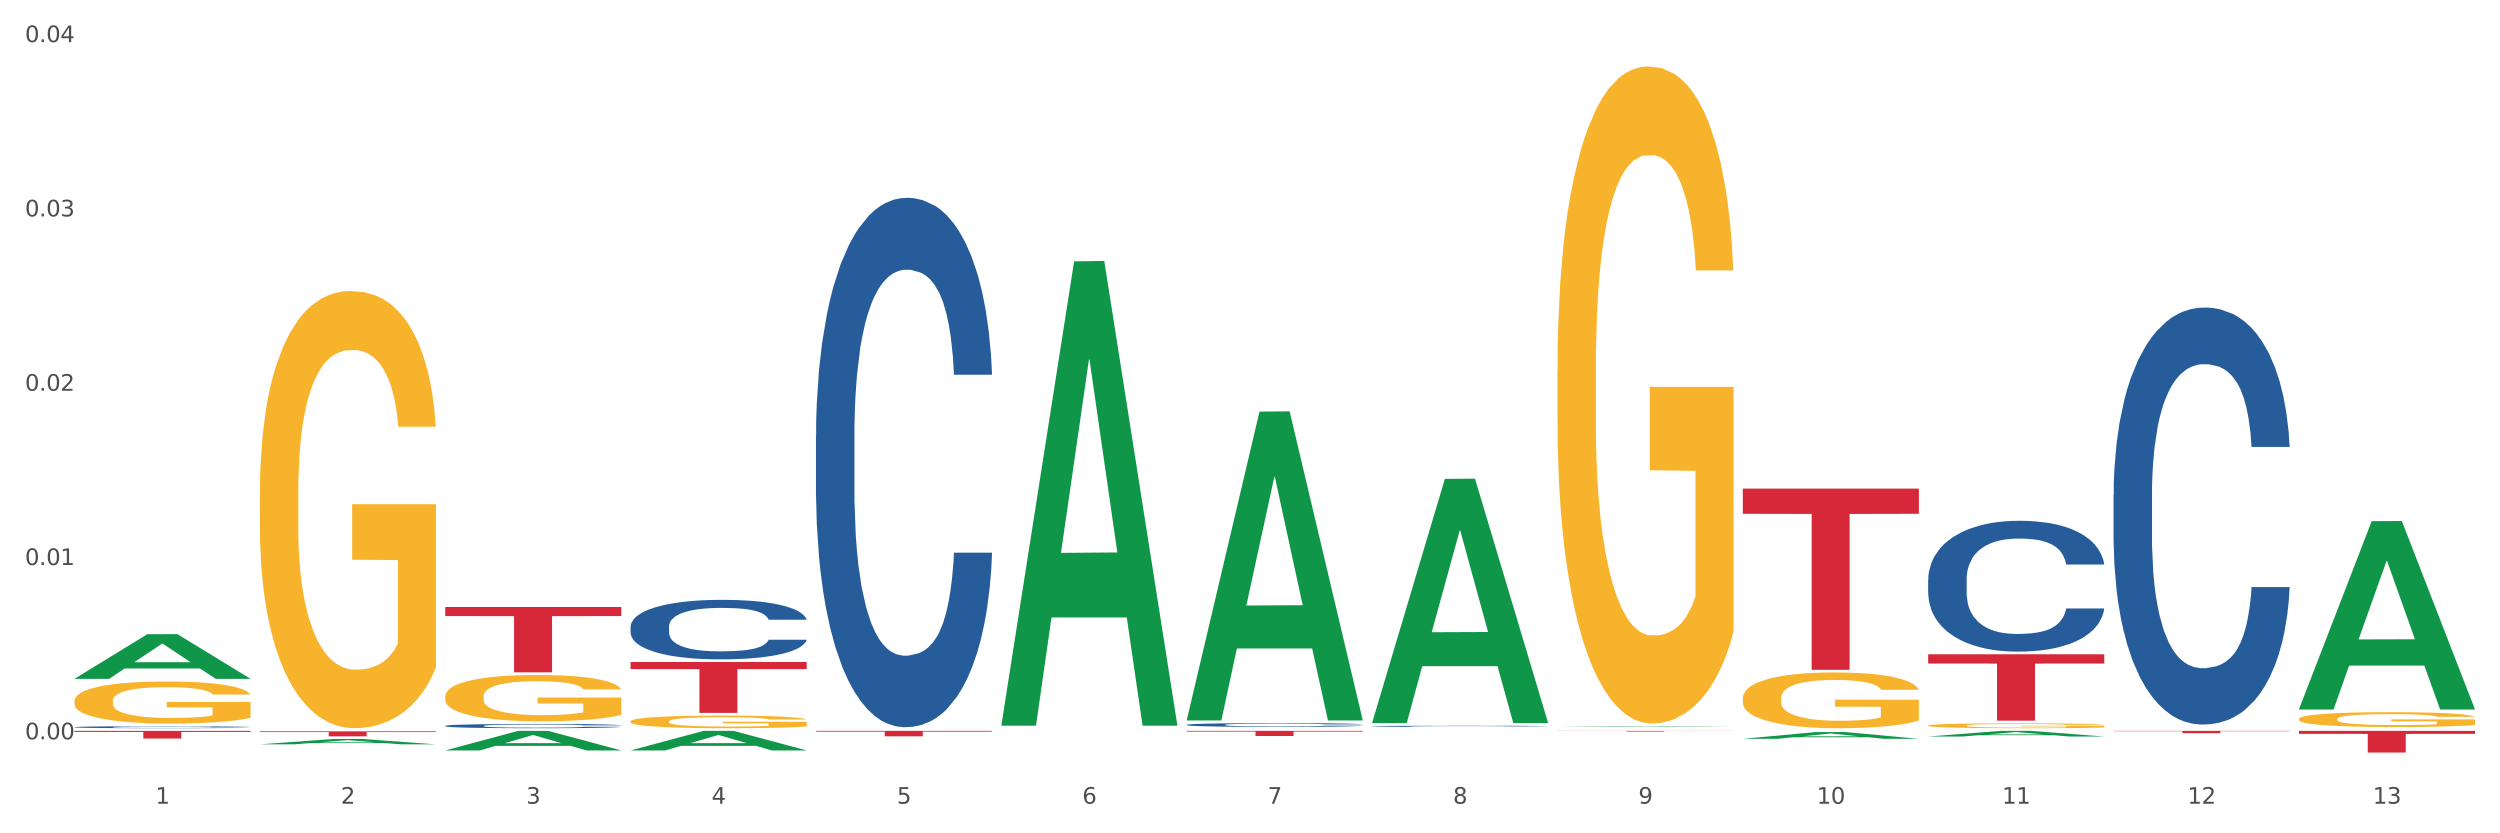 <?xml version="1.0" encoding="utf-8" standalone="no"?>
<!DOCTYPE svg PUBLIC "-//W3C//DTD SVG 1.1//EN"
  "http://www.w3.org/Graphics/SVG/1.1/DTD/svg11.dtd">
<svg xmlns:xlink="http://www.w3.org/1999/xlink" width="1080pt" height="360pt" viewBox="0 0 1080 360" xmlns="http://www.w3.org/2000/svg" version="1.1">
 <rect x="0" y="0" width="1080" height="360" fill="#333333" stroke="none"/>
 <defs>
  <style type="text/css">*{stroke-linejoin: round; stroke-linecap: butt}</style>
 </defs>
 <g id="figure_1">
  <g id="patch_1">
   <path d="M 0 360 
L 1080 360 
L 1080 0 
L 0 0 
z
" style="fill: #ffffff; stroke: #ffffff; stroke-linejoin: miter"/>
  </g>
  <g id="axes_1">
   <g id="matplotlib.axis_1">
    <g id="xtick_1">
     <g id="text_1">
      <!-- 1 -->
      <g style="fill: #4d4d4d" transform="translate(67.159 347.204) scale(0.096 -0.096)">
       <defs>
        <path id="DejaVuSans-31" d="M 794 531 
L 1825 531 
L 1825 4091 
L 703 3866 
L 703 4441 
L 1819 4666 
L 2450 4666 
L 2450 531 
L 3481 531 
L 3481 0 
L 794 0 
L 794 531 
z
" transform="scale(0.016)"/>
       </defs>
       <use xlink:href="#DejaVuSans-31"/>
      </g>
     </g>
    </g>
    <g id="xtick_2">
     <g id="text_2">
      <!-- 2 -->
      <g style="fill: #4d4d4d" transform="translate(147.238 347.204) scale(0.096 -0.096)">
       <defs>
        <path id="DejaVuSans-32" d="M 1228 531 
L 3431 531 
L 3431 0 
L 469 0 
L 469 531 
Q 828 903 1448 1529 
Q 2069 2156 2228 2338 
Q 2531 2678 2651 2914 
Q 2772 3150 2772 3378 
Q 2772 3750 2511 3984 
Q 2250 4219 1831 4219 
Q 1534 4219 1204 4116 
Q 875 4013 500 3803 
L 500 4441 
Q 881 4594 1212 4672 
Q 1544 4750 1819 4750 
Q 2544 4750 2975 4387 
Q 3406 4025 3406 3419 
Q 3406 3131 3298 2873 
Q 3191 2616 2906 2266 
Q 2828 2175 2409 1742 
Q 1991 1309 1228 531 
z
" transform="scale(0.016)"/>
       </defs>
       <use xlink:href="#DejaVuSans-32"/>
      </g>
     </g>
    </g>
    <g id="xtick_3">
     <g id="text_3">
      <!-- 3 -->
      <g style="fill: #4d4d4d" transform="translate(227.317 347.204) scale(0.096 -0.096)">
       <defs>
        <path id="DejaVuSans-33" d="M 2597 2516 
Q 3050 2419 3304 2112 
Q 3559 1806 3559 1356 
Q 3559 666 3084 287 
Q 2609 -91 1734 -91 
Q 1441 -91 1130 -33 
Q 819 25 488 141 
L 488 750 
Q 750 597 1062 519 
Q 1375 441 1716 441 
Q 2309 441 2620 675 
Q 2931 909 2931 1356 
Q 2931 1769 2642 2001 
Q 2353 2234 1838 2234 
L 1294 2234 
L 1294 2753 
L 1863 2753 
Q 2328 2753 2575 2939 
Q 2822 3125 2822 3475 
Q 2822 3834 2567 4026 
Q 2313 4219 1838 4219 
Q 1578 4219 1281 4162 
Q 984 4106 628 3988 
L 628 4550 
Q 988 4650 1302 4700 
Q 1616 4750 1894 4750 
Q 2613 4750 3031 4423 
Q 3450 4097 3450 3541 
Q 3450 3153 3228 2886 
Q 3006 2619 2597 2516 
z
" transform="scale(0.016)"/>
       </defs>
       <use xlink:href="#DejaVuSans-33"/>
      </g>
     </g>
    </g>
    <g id="xtick_4">
     <g id="text_4">
      <!-- 4 -->
      <g style="fill: #4d4d4d" transform="translate(307.396 347.204) scale(0.096 -0.096)">
       <defs>
        <path id="DejaVuSans-34" d="M 2419 4116 
L 825 1625 
L 2419 1625 
L 2419 4116 
z
M 2253 4666 
L 3047 4666 
L 3047 1625 
L 3713 1625 
L 3713 1100 
L 3047 1100 
L 3047 0 
L 2419 0 
L 2419 1100 
L 313 1100 
L 313 1709 
L 2253 4666 
z
" transform="scale(0.016)"/>
       </defs>
       <use xlink:href="#DejaVuSans-34"/>
      </g>
     </g>
    </g>
    <g id="xtick_5">
     <g id="text_5">
      <!-- 5 -->
      <g style="fill: #4d4d4d" transform="translate(387.475 347.204) scale(0.096 -0.096)">
       <defs>
        <path id="DejaVuSans-35" d="M 691 4666 
L 3169 4666 
L 3169 4134 
L 1269 4134 
L 1269 2991 
Q 1406 3038 1543 3061 
Q 1681 3084 1819 3084 
Q 2600 3084 3056 2656 
Q 3513 2228 3513 1497 
Q 3513 744 3044 326 
Q 2575 -91 1722 -91 
Q 1428 -91 1123 -41 
Q 819 9 494 109 
L 494 744 
Q 775 591 1075 516 
Q 1375 441 1709 441 
Q 2250 441 2565 725 
Q 2881 1009 2881 1497 
Q 2881 1984 2565 2268 
Q 2250 2553 1709 2553 
Q 1456 2553 1204 2497 
Q 953 2441 691 2322 
L 691 4666 
z
" transform="scale(0.016)"/>
       </defs>
       <use xlink:href="#DejaVuSans-35"/>
      </g>
     </g>
    </g>
    <g id="xtick_6">
     <g id="text_6">
      <!-- 6 -->
      <g style="fill: #4d4d4d" transform="translate(467.554 347.204) scale(0.096 -0.096)">
       <defs>
        <path id="DejaVuSans-36" d="M 2113 2584 
Q 1688 2584 1439 2293 
Q 1191 2003 1191 1497 
Q 1191 994 1439 701 
Q 1688 409 2113 409 
Q 2538 409 2786 701 
Q 3034 994 3034 1497 
Q 3034 2003 2786 2293 
Q 2538 2584 2113 2584 
z
M 3366 4563 
L 3366 3988 
Q 3128 4100 2886 4159 
Q 2644 4219 2406 4219 
Q 1781 4219 1451 3797 
Q 1122 3375 1075 2522 
Q 1259 2794 1537 2939 
Q 1816 3084 2150 3084 
Q 2853 3084 3261 2657 
Q 3669 2231 3669 1497 
Q 3669 778 3244 343 
Q 2819 -91 2113 -91 
Q 1303 -91 875 529 
Q 447 1150 447 2328 
Q 447 3434 972 4092 
Q 1497 4750 2381 4750 
Q 2619 4750 2861 4703 
Q 3103 4656 3366 4563 
z
" transform="scale(0.016)"/>
       </defs>
       <use xlink:href="#DejaVuSans-36"/>
      </g>
     </g>
    </g>
    <g id="xtick_7">
     <g id="text_7">
      <!-- 7 -->
      <g style="fill: #4d4d4d" transform="translate(547.634 347.204) scale(0.096 -0.096)">
       <defs>
        <path id="DejaVuSans-37" d="M 525 4666 
L 3525 4666 
L 3525 4397 
L 1831 0 
L 1172 0 
L 2766 4134 
L 525 4134 
L 525 4666 
z
" transform="scale(0.016)"/>
       </defs>
       <use xlink:href="#DejaVuSans-37"/>
      </g>
     </g>
    </g>
    <g id="xtick_8">
     <g id="text_8">
      <!-- 8 -->
      <g style="fill: #4d4d4d" transform="translate(627.713 347.204) scale(0.096 -0.096)">
       <defs>
        <path id="DejaVuSans-38" d="M 2034 2216 
Q 1584 2216 1326 1975 
Q 1069 1734 1069 1313 
Q 1069 891 1326 650 
Q 1584 409 2034 409 
Q 2484 409 2743 651 
Q 3003 894 3003 1313 
Q 3003 1734 2745 1975 
Q 2488 2216 2034 2216 
z
M 1403 2484 
Q 997 2584 770 2862 
Q 544 3141 544 3541 
Q 544 4100 942 4425 
Q 1341 4750 2034 4750 
Q 2731 4750 3128 4425 
Q 3525 4100 3525 3541 
Q 3525 3141 3298 2862 
Q 3072 2584 2669 2484 
Q 3125 2378 3379 2068 
Q 3634 1759 3634 1313 
Q 3634 634 3220 271 
Q 2806 -91 2034 -91 
Q 1263 -91 848 271 
Q 434 634 434 1313 
Q 434 1759 690 2068 
Q 947 2378 1403 2484 
z
M 1172 3481 
Q 1172 3119 1398 2916 
Q 1625 2713 2034 2713 
Q 2441 2713 2670 2916 
Q 2900 3119 2900 3481 
Q 2900 3844 2670 4047 
Q 2441 4250 2034 4250 
Q 1625 4250 1398 4047 
Q 1172 3844 1172 3481 
z
" transform="scale(0.016)"/>
       </defs>
       <use xlink:href="#DejaVuSans-38"/>
      </g>
     </g>
    </g>
    <g id="xtick_9">
     <g id="text_9">
      <!-- 9 -->
      <g style="fill: #4d4d4d" transform="translate(707.792 347.204) scale(0.096 -0.096)">
       <defs>
        <path id="DejaVuSans-39" d="M 703 97 
L 703 672 
Q 941 559 1184 500 
Q 1428 441 1663 441 
Q 2288 441 2617 861 
Q 2947 1281 2994 2138 
Q 2813 1869 2534 1725 
Q 2256 1581 1919 1581 
Q 1219 1581 811 2004 
Q 403 2428 403 3163 
Q 403 3881 828 4315 
Q 1253 4750 1959 4750 
Q 2769 4750 3195 4129 
Q 3622 3509 3622 2328 
Q 3622 1225 3098 567 
Q 2575 -91 1691 -91 
Q 1453 -91 1209 -44 
Q 966 3 703 97 
z
M 1959 2075 
Q 2384 2075 2632 2365 
Q 2881 2656 2881 3163 
Q 2881 3666 2632 3958 
Q 2384 4250 1959 4250 
Q 1534 4250 1286 3958 
Q 1038 3666 1038 3163 
Q 1038 2656 1286 2365 
Q 1534 2075 1959 2075 
z
" transform="scale(0.016)"/>
       </defs>
       <use xlink:href="#DejaVuSans-39"/>
      </g>
     </g>
    </g>
    <g id="xtick_10">
     <g id="text_10">
      <!-- 10 -->
      <g style="fill: #4d4d4d" transform="translate(784.817 347.204) scale(0.096 -0.096)">
       <defs>
        <path id="DejaVuSans-30" d="M 2034 4250 
Q 1547 4250 1301 3770 
Q 1056 3291 1056 2328 
Q 1056 1369 1301 889 
Q 1547 409 2034 409 
Q 2525 409 2770 889 
Q 3016 1369 3016 2328 
Q 3016 3291 2770 3770 
Q 2525 4250 2034 4250 
z
M 2034 4750 
Q 2819 4750 3233 4129 
Q 3647 3509 3647 2328 
Q 3647 1150 3233 529 
Q 2819 -91 2034 -91 
Q 1250 -91 836 529 
Q 422 1150 422 2328 
Q 422 3509 836 4129 
Q 1250 4750 2034 4750 
z
" transform="scale(0.016)"/>
       </defs>
       <use xlink:href="#DejaVuSans-31"/>
       <use xlink:href="#DejaVuSans-30" transform="translate(63.623 0)"/>
      </g>
     </g>
    </g>
    <g id="xtick_11">
     <g id="text_11">
      <!-- 11 -->
      <g style="fill: #4d4d4d" transform="translate(864.896 347.204) scale(0.096 -0.096)">
       <use xlink:href="#DejaVuSans-31"/>
       <use xlink:href="#DejaVuSans-31" transform="translate(63.623 0)"/>
      </g>
     </g>
    </g>
    <g id="xtick_12">
     <g id="text_12">
      <!-- 12 -->
      <g style="fill: #4d4d4d" transform="translate(944.975 347.204) scale(0.096 -0.096)">
       <use xlink:href="#DejaVuSans-31"/>
       <use xlink:href="#DejaVuSans-32" transform="translate(63.623 0)"/>
      </g>
     </g>
    </g>
    <g id="xtick_13">
     <g id="text_13">
      <!-- 13 -->
      <g style="fill: #4d4d4d" transform="translate(1025.054 347.204) scale(0.096 -0.096)">
       <use xlink:href="#DejaVuSans-31"/>
       <use xlink:href="#DejaVuSans-33" transform="translate(63.623 0)"/>
      </g>
     </g>
    </g>
    <g id="xtick_14"/>
    <g id="xtick_15"/>
    <g id="xtick_16"/>
    <g id="xtick_17"/>
    <g id="xtick_18"/>
    <g id="xtick_19"/>
    <g id="xtick_20"/>
    <g id="xtick_21"/>
    <g id="xtick_22"/>
    <g id="xtick_23"/>
    <g id="xtick_24"/>
    <g id="xtick_25"/>
   </g>
   <g id="matplotlib.axis_2">
    <g id="ytick_1">
     <g id="text_14">
      <!-- 0.00 -->
      <g style="fill: #4d4d4d" transform="translate(10.8 319.384) scale(0.096 -0.096)">
       <defs>
        <path id="DejaVuSans-2e" d="M 684 794 
L 1344 794 
L 1344 0 
L 684 0 
L 684 794 
z
" transform="scale(0.016)"/>
       </defs>
       <use xlink:href="#DejaVuSans-30"/>
       <use xlink:href="#DejaVuSans-2e" transform="translate(63.623 0)"/>
       <use xlink:href="#DejaVuSans-30" transform="translate(95.41 0)"/>
       <use xlink:href="#DejaVuSans-30" transform="translate(159.033 0)"/>
      </g>
     </g>
    </g>
    <g id="ytick_2">
     <g id="text_15">
      <!-- 0.01 -->
      <g style="fill: #4d4d4d" transform="translate(10.8 244.088) scale(0.096 -0.096)">
       <use xlink:href="#DejaVuSans-30"/>
       <use xlink:href="#DejaVuSans-2e" transform="translate(63.623 0)"/>
       <use xlink:href="#DejaVuSans-30" transform="translate(95.41 0)"/>
       <use xlink:href="#DejaVuSans-31" transform="translate(159.033 0)"/>
      </g>
     </g>
    </g>
    <g id="ytick_3">
     <g id="text_16">
      <!-- 0.02 -->
      <g style="fill: #4d4d4d" transform="translate(10.8 168.792) scale(0.096 -0.096)">
       <use xlink:href="#DejaVuSans-30"/>
       <use xlink:href="#DejaVuSans-2e" transform="translate(63.623 0)"/>
       <use xlink:href="#DejaVuSans-30" transform="translate(95.41 0)"/>
       <use xlink:href="#DejaVuSans-32" transform="translate(159.033 0)"/>
      </g>
     </g>
    </g>
    <g id="ytick_4">
     <g id="text_17">
      <!-- 0.03 -->
      <g style="fill: #4d4d4d" transform="translate(10.8 93.495) scale(0.096 -0.096)">
       <use xlink:href="#DejaVuSans-30"/>
       <use xlink:href="#DejaVuSans-2e" transform="translate(63.623 0)"/>
       <use xlink:href="#DejaVuSans-30" transform="translate(95.41 0)"/>
       <use xlink:href="#DejaVuSans-33" transform="translate(159.033 0)"/>
      </g>
     </g>
    </g>
    <g id="ytick_5">
     <g id="text_18">
      <!-- 0.04 -->
      <g style="fill: #4d4d4d" transform="translate(10.8 18.199) scale(0.096 -0.096)">
       <use xlink:href="#DejaVuSans-30"/>
       <use xlink:href="#DejaVuSans-2e" transform="translate(63.623 0)"/>
       <use xlink:href="#DejaVuSans-30" transform="translate(95.41 0)"/>
       <use xlink:href="#DejaVuSans-34" transform="translate(159.033 0)"/>
      </g>
     </g>
    </g>
    <g id="ytick_6"/>
    <g id="ytick_7"/>
    <g id="ytick_8"/>
    <g id="ytick_9"/>
   </g>
   <g id="PolyCollection_1">
    <path d="M 32.175 293.226 
L 32.253 293.208 
L 63.625 273.97 
L 76.644 273.952 
L 108.25 293.262 
L 93.192 293.262 
L 86.369 288.765 
L 53.978 288.765 
L 53.743 288.838 
L 47.155 293.262 
L 32.175 293.262 
L 32.175 293.226 
L 58.056 286.082 
L 82.291 286.064 
L 70.291 278.068 
L 70.134 278.032 
L 69.977 278.086 
L 57.978 286.064 
L 58.056 286.082 
L 32.175 293.226 
z
" clip-path="url(#p1222701fef)" style="fill: #109648"/>
    <path d="M 192.333 262.221 
L 268.408 262.221 
L 268.408 266.143 
L 238.483 266.17 
L 238.483 290.449 
L 222.078 290.449 
L 222.078 266.17 
L 192.333 266.143 
L 192.333 262.247 
L 192.333 262.221 
z
" clip-path="url(#p1222701fef)" style="fill: #d62839"/>
    <path d="M 112.254 212.981 
L 112.344 212.809 
L 112.344 206.599 
L 112.524 201.251 
L 113.422 188.313 
L 114.769 177.617 
L 115.757 171.924 
L 116.745 167.267 
L 117.913 162.609 
L 119.35 157.779 
L 121.954 150.706 
L 123.571 147.083 
L 125.547 143.288 
L 129.14 137.768 
L 131.744 134.663 
L 134.439 132.075 
L 138.84 128.97 
L 141.714 127.59 
L 144.768 126.555 
L 148.45 125.865 
L 151.235 125.692 
L 157.342 126.21 
L 162.552 127.762 
L 165.067 128.97 
L 168.3 131.04 
L 170.007 132.42 
L 172.791 135.18 
L 175.665 138.803 
L 177.641 141.908 
L 180.605 147.773 
L 182.85 153.639 
L 184.916 160.884 
L 185.994 165.887 
L 186.802 170.544 
L 187.521 175.892 
L 188.24 184.345 
L 172.072 184.345 
L 171.444 178.307 
L 170.456 172.614 
L 169.019 167.094 
L 167.761 163.644 
L 165.606 159.331 
L 163.63 156.571 
L 161.564 154.501 
L 159.049 152.776 
L 157.073 151.914 
L 154.289 151.223 
L 148.81 151.396 
L 145.127 152.776 
L 142.612 154.501 
L 140.996 156.054 
L 139.559 157.779 
L 137.942 160.194 
L 136.056 163.817 
L 134.708 167.094 
L 133.361 171.234 
L 132.283 175.375 
L 131.295 180.205 
L 130.487 185.38 
L 129.858 190.728 
L 129.319 197.283 
L 128.87 208.151 
L 128.87 231.785 
L 129.05 237.133 
L 129.499 244.205 
L 130.038 249.553 
L 130.936 255.936 
L 131.744 260.249 
L 133.271 266.459 
L 134.978 271.634 
L 136.325 274.912 
L 137.672 277.672 
L 140.008 281.467 
L 142.612 284.572 
L 144.858 286.47 
L 147.912 288.195 
L 149.977 288.885 
L 151.774 289.23 
L 156.175 289.23 
L 159.318 288.712 
L 162.821 287.505 
L 165.516 285.952 
L 167.761 284.055 
L 170.276 280.95 
L 171.893 278.017 
L 171.893 241.963 
L 152.133 241.79 
L 152.133 217.812 
L 188.329 217.812 
L 188.329 288.195 
L 186.802 291.818 
L 185.096 295.095 
L 183.3 298.028 
L 180.605 301.651 
L 177.372 305.101 
L 174.497 307.516 
L 171.444 309.586 
L 167.851 311.483 
L 163.181 313.209 
L 160.306 313.899 
L 156.714 314.416 
L 152.492 314.589 
L 148.81 314.244 
L 145.217 313.381 
L 141.445 311.829 
L 137.762 309.586 
L 134.978 307.343 
L 132.194 304.583 
L 129.23 300.961 
L 126.894 297.51 
L 125.098 294.405 
L 123.122 290.438 
L 120.966 285.262 
L 119.35 280.605 
L 117.913 275.774 
L 116.386 269.564 
L 115.308 264.216 
L 114.23 257.488 
L 113.601 252.486 
L 112.883 244.723 
L 112.344 233.855 
L 112.254 212.981 
z
" clip-path="url(#p1222701fef)" style="fill: #f7b32b"/>
    <path d="M 272.412 311.647 
L 272.502 311.642 
L 272.502 311.462 
L 272.682 311.307 
L 273.58 310.933 
L 274.927 310.623 
L 275.915 310.458 
L 276.903 310.324 
L 278.071 310.189 
L 279.508 310.049 
L 282.113 309.844 
L 283.729 309.739 
L 285.705 309.629 
L 289.298 309.47 
L 291.903 309.38 
L 294.597 309.305 
L 298.998 309.215 
L 301.873 309.175 
L 304.926 309.145 
L 308.609 309.125 
L 311.393 309.12 
L 317.501 309.135 
L 322.71 309.18 
L 325.225 309.215 
L 328.458 309.275 
L 330.165 309.315 
L 332.949 309.395 
L 335.823 309.499 
L 337.799 309.589 
L 340.763 309.759 
L 343.009 309.929 
L 345.075 310.139 
L 346.152 310.284 
L 346.961 310.418 
L 347.679 310.573 
L 348.398 310.818 
L 332.231 310.818 
L 331.602 310.643 
L 330.614 310.478 
L 329.177 310.319 
L 327.919 310.219 
L 325.764 310.094 
L 323.788 310.014 
L 321.722 309.954 
L 319.207 309.904 
L 317.231 309.879 
L 314.447 309.859 
L 308.968 309.864 
L 305.286 309.904 
L 302.771 309.954 
L 301.154 309.999 
L 299.717 310.049 
L 298.1 310.119 
L 296.214 310.224 
L 294.867 310.319 
L 293.52 310.438 
L 292.442 310.558 
L 291.454 310.698 
L 290.645 310.848 
L 290.017 311.003 
L 289.478 311.193 
L 289.029 311.507 
L 289.029 312.191 
L 289.208 312.346 
L 289.657 312.551 
L 290.196 312.706 
L 291.094 312.891 
L 291.903 313.015 
L 293.43 313.195 
L 295.136 313.345 
L 296.483 313.44 
L 297.831 313.52 
L 300.166 313.63 
L 302.771 313.72 
L 305.016 313.775 
L 308.07 313.825 
L 310.136 313.844 
L 311.932 313.854 
L 316.333 313.854 
L 319.477 313.84 
L 322.98 313.805 
L 325.674 313.76 
L 327.919 313.705 
L 330.434 313.615 
L 332.051 313.53 
L 332.051 312.486 
L 312.291 312.481 
L 312.291 311.787 
L 348.488 311.787 
L 348.488 313.825 
L 346.961 313.929 
L 345.254 314.024 
L 343.458 314.109 
L 340.763 314.214 
L 337.53 314.314 
L 334.656 314.384 
L 331.602 314.444 
L 328.009 314.499 
L 323.339 314.549 
L 320.465 314.569 
L 316.872 314.584 
L 312.651 314.589 
L 308.968 314.579 
L 305.375 314.554 
L 301.603 314.509 
L 297.921 314.444 
L 295.136 314.379 
L 292.352 314.299 
L 289.388 314.194 
L 287.053 314.094 
L 285.256 314.004 
L 283.28 313.889 
L 281.125 313.74 
L 279.508 313.605 
L 278.071 313.465 
L 276.544 313.285 
L 275.466 313.13 
L 274.388 312.936 
L 273.76 312.791 
L 273.041 312.566 
L 272.502 312.251 
L 272.412 311.647 
z
" clip-path="url(#p1222701fef)" style="fill: #f7b32b"/>
    <path d="M 672.808 159.855 
L 672.898 159.595 
L 672.898 150.263 
L 673.078 142.226 
L 673.976 122.782 
L 675.323 106.709 
L 676.311 98.154 
L 677.299 91.154 
L 678.467 84.154 
L 679.904 76.895 
L 682.508 66.266 
L 684.125 60.822 
L 686.101 55.119 
L 689.694 46.823 
L 692.299 42.156 
L 694.993 38.267 
L 699.394 33.601 
L 702.268 31.527 
L 705.322 29.972 
L 709.005 28.935 
L 711.789 28.675 
L 717.896 29.453 
L 723.106 31.786 
L 725.621 33.601 
L 728.854 36.712 
L 730.561 38.786 
L 733.345 42.934 
L 736.219 48.378 
L 738.195 53.045 
L 741.159 61.859 
L 743.405 70.673 
L 745.47 81.562 
L 746.548 89.08 
L 747.357 96.08 
L 748.075 104.116 
L 748.794 116.82 
L 732.626 116.82 
L 731.998 107.746 
L 731.01 99.191 
L 729.573 90.895 
L 728.315 85.71 
L 726.16 79.229 
L 724.184 75.081 
L 722.118 71.97 
L 719.603 69.377 
L 717.627 68.081 
L 714.843 67.044 
L 709.364 67.303 
L 705.681 69.377 
L 703.166 71.97 
L 701.55 74.303 
L 700.113 76.895 
L 698.496 80.525 
L 696.61 85.969 
L 695.263 90.895 
L 693.915 97.117 
L 692.837 103.339 
L 691.849 110.598 
L 691.041 118.375 
L 690.412 126.412 
L 689.873 136.263 
L 689.424 152.596 
L 689.424 188.113 
L 689.604 196.149 
L 690.053 206.779 
L 690.592 214.815 
L 691.49 224.407 
L 692.299 230.889 
L 693.825 240.222 
L 695.532 247.999 
L 696.879 252.925 
L 698.226 257.073 
L 700.562 262.776 
L 703.166 267.443 
L 705.412 270.294 
L 708.466 272.887 
L 710.531 273.924 
L 712.328 274.442 
L 716.729 274.442 
L 719.872 273.665 
L 723.375 271.85 
L 726.07 269.517 
L 728.315 266.665 
L 730.83 261.998 
L 732.447 257.591 
L 732.447 203.408 
L 712.687 203.149 
L 712.687 167.114 
L 748.883 167.114 
L 748.883 272.887 
L 747.357 278.331 
L 745.65 283.257 
L 743.854 287.664 
L 741.159 293.108 
L 737.926 298.293 
L 735.052 301.923 
L 731.998 305.034 
L 728.405 307.885 
L 723.735 310.478 
L 720.86 311.515 
L 717.268 312.293 
L 713.046 312.552 
L 709.364 312.033 
L 705.771 310.737 
L 701.999 308.404 
L 698.316 305.034 
L 695.532 301.663 
L 692.748 297.515 
L 689.784 292.071 
L 687.448 286.886 
L 685.652 282.22 
L 683.676 276.257 
L 681.52 268.48 
L 679.904 261.48 
L 678.467 254.221 
L 676.94 244.888 
L 675.862 236.851 
L 674.784 226.741 
L 674.155 219.223 
L 673.437 207.556 
L 672.898 191.224 
L 672.808 159.855 
z
" clip-path="url(#p1222701fef)" style="fill: #f7b32b"/>
    <path d="M 752.887 301.634 
L 752.977 301.612 
L 752.977 300.82 
L 753.157 300.138 
L 754.055 298.488 
L 755.402 297.125 
L 756.39 296.399 
L 757.378 295.805 
L 758.546 295.211 
L 759.983 294.595 
L 762.588 293.693 
L 764.204 293.231 
L 766.18 292.748 
L 769.773 292.044 
L 772.378 291.648 
L 775.072 291.318 
L 779.473 290.922 
L 782.347 290.746 
L 785.401 290.614 
L 789.084 290.526 
L 791.868 290.504 
L 797.976 290.57 
L 803.185 290.768 
L 805.7 290.922 
L 808.933 291.186 
L 810.64 291.362 
L 813.424 291.714 
L 816.298 292.176 
L 818.274 292.572 
L 821.238 293.319 
L 823.484 294.067 
L 825.549 294.991 
L 826.627 295.629 
L 827.436 296.223 
L 828.154 296.905 
L 828.873 297.982 
L 812.706 297.982 
L 812.077 297.213 
L 811.089 296.487 
L 809.652 295.783 
L 808.394 295.343 
L 806.239 294.793 
L 804.263 294.441 
L 802.197 294.177 
L 799.682 293.957 
L 797.706 293.847 
L 794.922 293.759 
L 789.443 293.781 
L 785.76 293.957 
L 783.246 294.177 
L 781.629 294.375 
L 780.192 294.595 
L 778.575 294.903 
L 776.689 295.365 
L 775.342 295.783 
L 773.994 296.311 
L 772.917 296.839 
L 771.929 297.455 
L 771.12 298.114 
L 770.492 298.796 
L 769.953 299.632 
L 769.504 301.018 
L 769.504 304.031 
L 769.683 304.713 
L 770.132 305.615 
L 770.671 306.297 
L 771.569 307.11 
L 772.378 307.66 
L 773.905 308.452 
L 775.611 309.112 
L 776.958 309.53 
L 778.306 309.882 
L 780.641 310.366 
L 783.246 310.762 
L 785.491 311.003 
L 788.545 311.223 
L 790.611 311.311 
L 792.407 311.355 
L 796.808 311.355 
L 799.952 311.289 
L 803.454 311.135 
L 806.149 310.937 
L 808.394 310.696 
L 810.909 310.3 
L 812.526 309.926 
L 812.526 305.329 
L 792.766 305.307 
L 792.766 302.249 
L 828.963 302.249 
L 828.963 311.223 
L 827.436 311.685 
L 825.729 312.103 
L 823.933 312.477 
L 821.238 312.939 
L 818.005 313.379 
L 815.131 313.687 
L 812.077 313.951 
L 808.484 314.193 
L 803.814 314.413 
L 800.94 314.501 
L 797.347 314.567 
L 793.125 314.589 
L 789.443 314.545 
L 785.85 314.435 
L 782.078 314.237 
L 778.395 313.951 
L 775.611 313.665 
L 772.827 313.313 
L 769.863 312.851 
L 767.528 312.411 
L 765.731 312.015 
L 763.755 311.509 
L 761.6 310.849 
L 759.983 310.256 
L 758.546 309.64 
L 757.019 308.848 
L 755.941 308.166 
L 754.863 307.308 
L 754.235 306.67 
L 753.516 305.681 
L 752.977 304.295 
L 752.887 301.634 
z
" clip-path="url(#p1222701fef)" style="fill: #f7b32b"/>
    <path d="M 832.967 313.455 
L 833.056 313.453 
L 833.056 313.384 
L 833.236 313.324 
L 834.134 313.18 
L 835.481 313.061 
L 836.469 312.997 
L 837.457 312.945 
L 838.625 312.893 
L 840.062 312.839 
L 842.667 312.76 
L 844.283 312.72 
L 846.259 312.678 
L 849.852 312.616 
L 852.457 312.581 
L 855.151 312.552 
L 859.552 312.518 
L 862.427 312.502 
L 865.48 312.491 
L 869.163 312.483 
L 871.947 312.481 
L 878.055 312.487 
L 883.264 312.504 
L 885.779 312.518 
L 889.012 312.541 
L 890.719 312.556 
L 893.503 312.587 
L 896.377 312.627 
L 898.353 312.662 
L 901.317 312.728 
L 903.563 312.793 
L 905.629 312.874 
L 906.706 312.93 
L 907.515 312.982 
L 908.233 313.041 
L 908.952 313.136 
L 892.785 313.136 
L 892.156 313.068 
L 891.168 313.005 
L 889.731 312.943 
L 888.474 312.905 
L 886.318 312.857 
L 884.342 312.826 
L 882.276 312.803 
L 879.761 312.783 
L 877.785 312.774 
L 875.001 312.766 
L 869.522 312.768 
L 865.84 312.783 
L 863.325 312.803 
L 861.708 312.82 
L 860.271 312.839 
L 858.654 312.866 
L 856.768 312.907 
L 855.421 312.943 
L 854.074 312.989 
L 852.996 313.035 
L 852.008 313.089 
L 851.199 313.147 
L 850.571 313.207 
L 850.032 313.28 
L 849.583 313.401 
L 849.583 313.665 
L 849.762 313.724 
L 850.211 313.803 
L 850.75 313.863 
L 851.648 313.934 
L 852.457 313.982 
L 853.984 314.052 
L 855.69 314.109 
L 857.038 314.146 
L 858.385 314.177 
L 860.72 314.219 
L 863.325 314.254 
L 865.57 314.275 
L 868.624 314.294 
L 870.69 314.302 
L 872.486 314.306 
L 876.887 314.306 
L 880.031 314.3 
L 883.534 314.286 
L 886.228 314.269 
L 888.474 314.248 
L 890.988 314.213 
L 892.605 314.181 
L 892.605 313.778 
L 872.845 313.776 
L 872.845 313.509 
L 909.042 313.509 
L 909.042 314.294 
L 907.515 314.335 
L 905.808 314.371 
L 904.012 314.404 
L 901.317 314.444 
L 898.084 314.483 
L 895.21 314.51 
L 892.156 314.533 
L 888.563 314.554 
L 883.893 314.573 
L 881.019 314.581 
L 877.426 314.587 
L 873.205 314.589 
L 869.522 314.585 
L 865.929 314.575 
L 862.157 314.558 
L 858.475 314.533 
L 855.69 314.508 
L 852.906 314.477 
L 849.942 314.437 
L 847.607 314.398 
L 845.81 314.363 
L 843.834 314.319 
L 841.679 314.261 
L 840.062 314.209 
L 838.625 314.156 
L 837.098 314.086 
L 836.02 314.027 
L 834.942 313.952 
L 834.314 313.896 
L 833.595 313.809 
L 833.056 313.688 
L 832.967 313.455 
z
" clip-path="url(#p1222701fef)" style="fill: #f7b32b"/>
    <path d="M 993.125 310.626 
L 993.215 310.62 
L 993.215 310.409 
L 993.394 310.227 
L 994.292 309.787 
L 995.64 309.423 
L 996.628 309.23 
L 997.616 309.071 
L 998.783 308.913 
L 1000.22 308.749 
L 1002.825 308.508 
L 1004.442 308.385 
L 1006.418 308.256 
L 1010.01 308.068 
L 1012.615 307.963 
L 1015.31 307.875 
L 1019.711 307.769 
L 1022.585 307.722 
L 1025.639 307.687 
L 1029.321 307.663 
L 1032.105 307.658 
L 1038.213 307.675 
L 1043.422 307.728 
L 1045.937 307.769 
L 1049.171 307.839 
L 1050.877 307.886 
L 1053.662 307.98 
L 1056.536 308.103 
L 1058.512 308.209 
L 1061.476 308.408 
L 1063.721 308.608 
L 1065.787 308.854 
L 1066.865 309.024 
L 1067.673 309.183 
L 1068.392 309.364 
L 1069.11 309.652 
L 1052.943 309.652 
L 1052.314 309.447 
L 1051.326 309.253 
L 1049.889 309.065 
L 1048.632 308.948 
L 1046.476 308.801 
L 1044.5 308.707 
L 1042.434 308.637 
L 1039.92 308.578 
L 1037.944 308.549 
L 1035.159 308.526 
L 1029.68 308.532 
L 1025.998 308.578 
L 1023.483 308.637 
L 1021.866 308.69 
L 1020.429 308.749 
L 1018.813 308.831 
L 1016.926 308.954 
L 1015.579 309.065 
L 1014.232 309.206 
L 1013.154 309.347 
L 1012.166 309.511 
L 1011.358 309.687 
L 1010.729 309.869 
L 1010.19 310.092 
L 1009.741 310.461 
L 1009.741 311.265 
L 1009.921 311.447 
L 1010.37 311.687 
L 1010.909 311.869 
L 1011.807 312.086 
L 1012.615 312.233 
L 1014.142 312.444 
L 1015.849 312.62 
L 1017.196 312.731 
L 1018.543 312.825 
L 1020.878 312.954 
L 1023.483 313.06 
L 1025.728 313.124 
L 1028.782 313.183 
L 1030.848 313.206 
L 1032.644 313.218 
L 1037.045 313.218 
L 1040.189 313.201 
L 1043.692 313.159 
L 1046.386 313.107 
L 1048.632 313.042 
L 1051.147 312.937 
L 1052.763 312.837 
L 1052.763 311.611 
L 1033.004 311.605 
L 1033.004 310.79 
L 1069.2 310.79 
L 1069.2 313.183 
L 1067.673 313.306 
L 1065.967 313.418 
L 1064.17 313.517 
L 1061.476 313.64 
L 1058.242 313.758 
L 1055.368 313.84 
L 1052.314 313.91 
L 1048.722 313.975 
L 1044.051 314.033 
L 1041.177 314.057 
L 1037.584 314.075 
L 1033.363 314.08 
L 1029.68 314.069 
L 1026.088 314.039 
L 1022.315 313.987 
L 1018.633 313.91 
L 1015.849 313.834 
L 1013.064 313.74 
L 1010.1 313.617 
L 1007.765 313.5 
L 1005.969 313.394 
L 1003.993 313.259 
L 1001.837 313.083 
L 1000.22 312.925 
L 998.783 312.761 
L 997.256 312.549 
L 996.179 312.368 
L 995.101 312.139 
L 994.472 311.969 
L 993.754 311.705 
L 993.215 311.335 
L 993.125 310.626 
z
" clip-path="url(#p1222701fef)" style="fill: #f7b32b"/>
    <path d="M 112.254 315.938 
L 188.329 315.938 
L 188.329 316.239 
L 158.404 316.241 
L 158.404 318.109 
L 141.999 318.109 
L 141.999 316.241 
L 112.254 316.239 
L 112.254 315.94 
L 112.254 315.938 
z
" clip-path="url(#p1222701fef)" style="fill: #d62839"/>
    <path d="M 32.175 315.737 
L 108.25 315.737 
L 108.25 316.195 
L 78.325 316.198 
L 78.325 319.035 
L 61.92 319.035 
L 61.92 316.198 
L 32.175 316.195 
L 32.175 315.74 
L 32.175 315.737 
z
" clip-path="url(#p1222701fef)" style="fill: #d62839"/>
    <path d="M 32.175 314.117 
L 32.265 314.116 
L 32.265 314.094 
L 32.535 314.064 
L 33.524 314.009 
L 34.783 313.968 
L 36.941 313.919 
L 38.11 313.899 
L 39.639 313.876 
L 42.786 313.839 
L 46.383 313.808 
L 48.901 313.791 
L 50.789 313.78 
L 55.016 313.76 
L 57.443 313.752 
L 59.961 313.745 
L 62.119 313.74 
L 65.716 313.734 
L 68.594 313.732 
L 71.921 313.731 
L 74.709 313.732 
L 78.396 313.735 
L 83.791 313.745 
L 85.859 313.75 
L 88.647 313.76 
L 91.524 313.772 
L 93.862 313.785 
L 96.56 313.803 
L 99.348 313.826 
L 102.045 313.856 
L 103.934 313.883 
L 105.463 313.912 
L 106.811 313.947 
L 107.801 313.986 
L 108.25 314.018 
L 91.794 314.018 
L 91.345 313.989 
L 90.445 313.958 
L 89.546 313.936 
L 88.557 313.919 
L 87.028 313.9 
L 85.679 313.887 
L 83.431 313.872 
L 81.363 313.863 
L 79.655 313.857 
L 77.586 313.853 
L 73.18 313.848 
L 70.033 313.848 
L 68.054 313.85 
L 65.627 313.853 
L 63.558 313.859 
L 61.13 313.868 
L 59.242 313.879 
L 57.354 313.892 
L 56.274 313.901 
L 54.656 313.918 
L 53.577 313.933 
L 52.138 313.957 
L 51.329 313.974 
L 49.89 314.019 
L 49.26 314.052 
L 48.991 314.074 
L 48.811 314.099 
L 48.811 314.221 
L 49.35 314.276 
L 49.8 314.3 
L 50.519 314.326 
L 51.868 314.361 
L 53.847 314.394 
L 55.915 314.419 
L 57.623 314.434 
L 59.242 314.445 
L 60.861 314.453 
L 62.839 314.461 
L 64.457 314.466 
L 66.885 314.47 
L 69.763 314.473 
L 72.011 314.473 
L 76.597 314.469 
L 78.665 314.465 
L 80.644 314.459 
L 82.802 314.451 
L 84.51 314.441 
L 85.5 314.434 
L 87.118 314.42 
L 88.377 314.404 
L 89.456 314.386 
L 90.176 314.37 
L 90.985 314.347 
L 91.614 314.32 
L 91.794 314.306 
L 108.25 314.306 
L 107.89 314.334 
L 107.261 314.362 
L 106.002 314.398 
L 105.013 314.42 
L 103.484 314.445 
L 101.866 314.467 
L 99.618 314.492 
L 97.549 314.51 
L 95.391 314.525 
L 93.053 314.539 
L 88.827 314.559 
L 87.298 314.564 
L 84.061 314.574 
L 81.543 314.579 
L 77.856 314.585 
L 74.079 314.588 
L 70.123 314.589 
L 66.616 314.587 
L 62.749 314.582 
L 60.321 314.578 
L 57.623 314.571 
L 54.476 314.56 
L 51.509 314.546 
L 48.721 314.531 
L 46.113 314.513 
L 43.685 314.492 
L 40.538 314.459 
L 38.2 314.426 
L 36.491 314.395 
L 35.322 314.369 
L 34.153 314.337 
L 33.524 314.314 
L 32.535 314.259 
L 32.175 314.208 
L 32.175 314.117 
z
" clip-path="url(#p1222701fef)" style="fill: #255c99"/>
    <path d="M 192.333 313.571 
L 192.423 313.569 
L 192.423 313.522 
L 192.693 313.458 
L 193.682 313.34 
L 194.941 313.251 
L 197.099 313.146 
L 198.268 313.102 
L 199.797 313.053 
L 202.944 312.974 
L 206.541 312.906 
L 209.059 312.869 
L 210.947 312.846 
L 215.174 312.803 
L 217.602 312.785 
L 220.12 312.77 
L 222.278 312.76 
L 225.875 312.748 
L 228.752 312.743 
L 232.079 312.741 
L 234.867 312.743 
L 238.554 312.749 
L 243.949 312.77 
L 246.018 312.781 
L 248.805 312.802 
L 251.683 312.829 
L 254.021 312.856 
L 256.718 312.894 
L 259.506 312.945 
L 262.204 313.009 
L 264.092 313.068 
L 265.621 313.131 
L 266.97 313.207 
L 267.959 313.289 
L 268.408 313.359 
L 251.953 313.359 
L 251.503 313.296 
L 250.604 313.229 
L 249.704 313.183 
L 248.715 313.146 
L 247.187 313.104 
L 245.838 313.077 
L 243.59 313.045 
L 241.521 313.024 
L 239.813 313.013 
L 237.745 313.002 
L 233.338 312.992 
L 230.191 312.992 
L 228.213 312.996 
L 225.785 313.004 
L 223.717 313.016 
L 221.289 313.036 
L 219.4 313.058 
L 217.512 313.087 
L 216.433 313.107 
L 214.814 313.144 
L 213.735 313.175 
L 212.296 313.227 
L 211.487 313.264 
L 210.048 313.36 
L 209.419 313.431 
L 209.149 313.48 
L 208.969 313.534 
L 208.969 313.797 
L 209.509 313.915 
L 209.958 313.966 
L 210.678 314.023 
L 212.027 314.098 
L 214.005 314.17 
L 216.073 314.222 
L 217.782 314.255 
L 219.4 314.278 
L 221.019 314.297 
L 222.997 314.314 
L 224.616 314.324 
L 227.044 314.334 
L 229.921 314.339 
L 232.169 314.339 
L 236.755 314.33 
L 238.824 314.322 
L 240.802 314.31 
L 242.96 314.292 
L 244.669 314.271 
L 245.658 314.256 
L 247.276 314.224 
L 248.535 314.19 
L 249.615 314.152 
L 250.334 314.118 
L 251.143 314.067 
L 251.773 314.01 
L 251.953 313.979 
L 268.408 313.979 
L 268.049 314.04 
L 267.419 314.099 
L 266.16 314.179 
L 265.171 314.224 
L 263.643 314.28 
L 262.024 314.327 
L 259.776 314.379 
L 257.708 314.418 
L 255.549 314.452 
L 253.211 314.482 
L 248.985 314.525 
L 247.456 314.536 
L 244.219 314.557 
L 241.701 314.568 
L 238.014 314.58 
L 234.238 314.587 
L 230.281 314.589 
L 226.774 314.585 
L 222.907 314.575 
L 220.479 314.565 
L 217.782 314.55 
L 214.634 314.526 
L 211.667 314.498 
L 208.879 314.464 
L 206.271 314.425 
L 203.843 314.381 
L 200.696 314.309 
L 198.358 314.238 
L 196.65 314.172 
L 195.481 314.116 
L 194.312 314.045 
L 193.682 313.996 
L 192.693 313.878 
L 192.333 313.769 
L 192.333 313.571 
z
" clip-path="url(#p1222701fef)" style="fill: #255c99"/>
    <path d="M 272.412 270.686 
L 272.502 270.662 
L 272.502 270.005 
L 272.772 269.112 
L 273.761 267.468 
L 275.02 266.224 
L 277.178 264.768 
L 278.347 264.157 
L 279.876 263.476 
L 283.023 262.372 
L 286.62 261.433 
L 289.138 260.916 
L 291.027 260.587 
L 295.253 260 
L 297.681 259.742 
L 300.199 259.53 
L 302.357 259.389 
L 305.954 259.225 
L 308.831 259.155 
L 312.159 259.131 
L 314.946 259.155 
L 318.633 259.249 
L 324.028 259.53 
L 326.097 259.695 
L 328.884 259.977 
L 331.762 260.352 
L 334.1 260.728 
L 336.798 261.268 
L 339.585 261.973 
L 342.283 262.865 
L 344.171 263.687 
L 345.7 264.556 
L 347.049 265.613 
L 348.038 266.764 
L 348.488 267.727 
L 332.032 267.727 
L 331.582 266.858 
L 330.683 265.918 
L 329.784 265.284 
L 328.794 264.768 
L 327.266 264.18 
L 325.917 263.805 
L 323.669 263.358 
L 321.601 263.077 
L 319.892 262.912 
L 317.824 262.771 
L 313.418 262.63 
L 310.27 262.63 
L 308.292 262.677 
L 305.864 262.795 
L 303.796 262.959 
L 301.368 263.241 
L 299.479 263.546 
L 297.591 263.946 
L 296.512 264.227 
L 294.893 264.744 
L 293.814 265.167 
L 292.375 265.895 
L 291.566 266.412 
L 290.127 267.75 
L 289.498 268.737 
L 289.228 269.418 
L 289.048 270.169 
L 289.048 273.833 
L 289.588 275.477 
L 290.037 276.181 
L 290.757 276.98 
L 292.106 278.013 
L 294.084 279.023 
L 296.152 279.751 
L 297.861 280.197 
L 299.479 280.526 
L 301.098 280.784 
L 303.076 281.019 
L 304.695 281.16 
L 307.123 281.301 
L 310 281.372 
L 312.249 281.372 
L 316.835 281.254 
L 318.903 281.137 
L 320.881 280.972 
L 323.039 280.714 
L 324.748 280.432 
L 325.737 280.221 
L 327.356 279.775 
L 328.615 279.305 
L 329.694 278.765 
L 330.413 278.295 
L 331.222 277.59 
L 331.852 276.792 
L 332.032 276.369 
L 348.488 276.369 
L 348.128 277.215 
L 347.498 278.037 
L 346.24 279.141 
L 345.25 279.775 
L 343.722 280.55 
L 342.103 281.207 
L 339.855 281.935 
L 337.787 282.475 
L 335.629 282.945 
L 333.291 283.368 
L 329.064 283.955 
L 327.535 284.119 
L 324.298 284.401 
L 321.78 284.566 
L 318.094 284.73 
L 314.317 284.824 
L 310.36 284.847 
L 306.853 284.8 
L 302.986 284.66 
L 300.558 284.519 
L 297.861 284.307 
L 294.713 283.978 
L 291.746 283.579 
L 288.958 283.11 
L 286.351 282.569 
L 283.923 281.959 
L 280.775 280.949 
L 278.437 279.962 
L 276.729 279.047 
L 275.56 278.272 
L 274.391 277.285 
L 273.761 276.604 
L 272.772 274.96 
L 272.412 273.434 
L 272.412 270.686 
z
" clip-path="url(#p1222701fef)" style="fill: #255c99"/>
    <path d="M 352.492 188.215 
L 352.582 188.006 
L 352.582 182.157 
L 352.851 174.22 
L 353.84 159.598 
L 355.099 148.527 
L 357.258 135.576 
L 358.427 130.145 
L 359.955 124.088 
L 363.103 114.27 
L 366.699 105.915 
L 369.217 101.32 
L 371.106 98.395 
L 375.332 93.173 
L 377.76 90.876 
L 380.278 88.996 
L 382.436 87.742 
L 386.033 86.28 
L 388.911 85.654 
L 392.238 85.445 
L 395.025 85.654 
L 398.712 86.489 
L 404.108 88.996 
L 406.176 90.458 
L 408.963 92.965 
L 411.841 96.307 
L 414.179 99.649 
L 416.877 104.453 
L 419.664 110.719 
L 422.362 118.657 
L 424.25 125.968 
L 425.779 133.696 
L 427.128 143.096 
L 428.117 153.331 
L 428.567 161.896 
L 412.111 161.896 
L 411.661 154.167 
L 410.762 145.812 
L 409.863 140.172 
L 408.874 135.576 
L 407.345 130.354 
L 405.996 127.012 
L 403.748 123.043 
L 401.68 120.537 
L 399.971 119.075 
L 397.903 117.821 
L 393.497 116.568 
L 390.349 116.568 
L 388.371 116.986 
L 385.943 118.03 
L 383.875 119.493 
L 381.447 121.999 
L 379.559 124.715 
L 377.67 128.266 
L 376.591 130.772 
L 374.972 135.368 
L 373.893 139.127 
L 372.455 145.603 
L 371.645 150.198 
L 370.207 162.104 
L 369.577 170.877 
L 369.307 176.935 
L 369.127 183.619 
L 369.127 216.205 
L 369.667 230.827 
L 370.117 237.093 
L 370.836 244.195 
L 372.185 253.386 
L 374.163 262.368 
L 376.231 268.843 
L 377.94 272.812 
L 379.559 275.736 
L 381.177 278.034 
L 383.155 280.123 
L 384.774 281.376 
L 387.202 282.629 
L 390.08 283.256 
L 392.328 283.256 
L 396.914 282.211 
L 398.982 281.167 
L 400.96 279.705 
L 403.118 277.407 
L 404.827 274.901 
L 405.816 273.021 
L 407.435 269.052 
L 408.694 264.874 
L 409.773 260.07 
L 410.492 255.892 
L 411.302 249.626 
L 411.931 242.524 
L 412.111 238.764 
L 428.567 238.764 
L 428.207 246.284 
L 427.578 253.595 
L 426.319 263.412 
L 425.33 269.052 
L 423.801 275.945 
L 422.182 281.794 
L 419.934 288.269 
L 417.866 293.073 
L 415.708 297.251 
L 413.37 301.011 
L 409.143 306.233 
L 407.615 307.695 
L 404.377 310.202 
L 401.86 311.664 
L 398.173 313.126 
L 394.396 313.962 
L 390.439 314.17 
L 386.932 313.753 
L 383.066 312.499 
L 380.638 311.246 
L 377.94 309.366 
L 374.793 306.442 
L 371.825 302.891 
L 369.038 298.713 
L 366.43 293.909 
L 364.002 288.478 
L 360.854 279.496 
L 358.516 270.723 
L 356.808 262.577 
L 355.639 255.683 
L 354.47 246.91 
L 353.84 240.853 
L 352.851 226.231 
L 352.492 212.654 
L 352.492 188.215 
z
" clip-path="url(#p1222701fef)" style="fill: #255c99"/>
    <path d="M 512.65 313.116 
L 512.74 313.114 
L 512.74 313.073 
L 513.01 313.016 
L 513.999 312.912 
L 515.258 312.833 
L 517.416 312.74 
L 518.585 312.702 
L 520.114 312.658 
L 523.261 312.588 
L 526.858 312.529 
L 529.376 312.496 
L 531.264 312.475 
L 535.49 312.438 
L 537.918 312.421 
L 540.436 312.408 
L 542.594 312.399 
L 546.191 312.389 
L 549.069 312.384 
L 552.396 312.383 
L 555.184 312.384 
L 558.871 312.39 
L 564.266 312.408 
L 566.334 312.419 
L 569.122 312.436 
L 571.999 312.46 
L 574.337 312.484 
L 577.035 312.518 
L 579.823 312.563 
L 582.52 312.62 
L 584.409 312.672 
L 585.937 312.727 
L 587.286 312.794 
L 588.275 312.867 
L 588.725 312.928 
L 572.269 312.928 
L 571.819 312.873 
L 570.92 312.813 
L 570.021 312.773 
L 569.032 312.74 
L 567.503 312.703 
L 566.154 312.679 
L 563.906 312.651 
L 561.838 312.633 
L 560.129 312.623 
L 558.061 312.614 
L 553.655 312.605 
L 550.508 312.605 
L 548.529 312.608 
L 546.101 312.615 
L 544.033 312.626 
L 541.605 312.644 
L 539.717 312.663 
L 537.828 312.688 
L 536.749 312.706 
L 535.131 312.739 
L 534.052 312.766 
L 532.613 312.812 
L 531.804 312.845 
L 530.365 312.93 
L 529.735 312.992 
L 529.466 313.035 
L 529.286 313.083 
L 529.286 313.316 
L 529.825 313.42 
L 530.275 313.465 
L 530.994 313.515 
L 532.343 313.581 
L 534.321 313.645 
L 536.39 313.691 
L 538.098 313.719 
L 539.717 313.74 
L 541.335 313.757 
L 543.314 313.772 
L 544.932 313.78 
L 547.36 313.789 
L 550.238 313.794 
L 552.486 313.794 
L 557.072 313.786 
L 559.14 313.779 
L 561.119 313.769 
L 563.277 313.752 
L 564.985 313.734 
L 565.974 313.721 
L 567.593 313.693 
L 568.852 313.663 
L 569.931 313.628 
L 570.65 313.599 
L 571.46 313.554 
L 572.089 313.503 
L 572.269 313.476 
L 588.725 313.476 
L 588.365 313.53 
L 587.736 313.582 
L 586.477 313.652 
L 585.488 313.693 
L 583.959 313.742 
L 582.341 313.783 
L 580.092 313.83 
L 578.024 313.864 
L 575.866 313.894 
L 573.528 313.921 
L 569.302 313.958 
L 567.773 313.968 
L 564.536 313.986 
L 562.018 313.997 
L 558.331 314.007 
L 554.554 314.013 
L 550.598 314.014 
L 547.091 314.011 
L 543.224 314.002 
L 540.796 313.994 
L 538.098 313.98 
L 534.951 313.959 
L 531.983 313.934 
L 529.196 313.904 
L 526.588 313.87 
L 524.16 313.831 
L 521.013 313.767 
L 518.675 313.704 
L 516.966 313.646 
L 515.797 313.597 
L 514.628 313.535 
L 513.999 313.491 
L 513.01 313.387 
L 512.65 313.29 
L 512.65 313.116 
z
" clip-path="url(#p1222701fef)" style="fill: #255c99"/>
    <path d="M 592.729 313.748 
L 592.819 313.747 
L 592.819 313.735 
L 593.089 313.718 
L 594.078 313.687 
L 595.337 313.663 
L 597.495 313.636 
L 598.664 313.624 
L 600.193 313.611 
L 603.34 313.59 
L 606.937 313.572 
L 609.455 313.563 
L 611.343 313.556 
L 615.57 313.545 
L 617.998 313.54 
L 620.515 313.536 
L 622.674 313.534 
L 626.27 313.531 
L 629.148 313.529 
L 632.475 313.529 
L 635.263 313.529 
L 638.95 313.531 
L 644.345 313.536 
L 646.413 313.539 
L 649.201 313.545 
L 652.078 313.552 
L 654.417 313.559 
L 657.114 313.569 
L 659.902 313.583 
L 662.6 313.6 
L 664.488 313.615 
L 666.017 313.632 
L 667.365 313.652 
L 668.355 313.673 
L 668.804 313.692 
L 652.348 313.692 
L 651.899 313.675 
L 650.999 313.657 
L 650.1 313.645 
L 649.111 313.636 
L 647.582 313.624 
L 646.233 313.617 
L 643.985 313.609 
L 641.917 313.604 
L 640.209 313.6 
L 638.14 313.598 
L 633.734 313.595 
L 630.587 313.595 
L 628.608 313.596 
L 626.181 313.598 
L 624.112 313.601 
L 621.684 313.607 
L 619.796 313.612 
L 617.908 313.62 
L 616.829 313.625 
L 615.21 313.635 
L 614.131 313.643 
L 612.692 313.657 
L 611.883 313.667 
L 610.444 313.692 
L 609.814 313.711 
L 609.545 313.724 
L 609.365 313.738 
L 609.365 313.807 
L 609.904 313.838 
L 610.354 313.852 
L 611.073 313.867 
L 612.422 313.886 
L 614.401 313.906 
L 616.469 313.919 
L 618.177 313.928 
L 619.796 313.934 
L 621.415 313.939 
L 623.393 313.943 
L 625.012 313.946 
L 627.439 313.949 
L 630.317 313.95 
L 632.565 313.95 
L 637.151 313.948 
L 639.219 313.946 
L 641.198 313.942 
L 643.356 313.938 
L 645.064 313.932 
L 646.054 313.928 
L 647.672 313.92 
L 648.931 313.911 
L 650.01 313.901 
L 650.73 313.892 
L 651.539 313.878 
L 652.168 313.863 
L 652.348 313.855 
L 668.804 313.855 
L 668.445 313.871 
L 667.815 313.887 
L 666.556 313.908 
L 665.567 313.92 
L 664.038 313.934 
L 662.42 313.947 
L 660.172 313.961 
L 658.103 313.971 
L 655.945 313.98 
L 653.607 313.988 
L 649.381 313.999 
L 647.852 314.002 
L 644.615 314.007 
L 642.097 314.01 
L 638.41 314.014 
L 634.633 314.015 
L 630.677 314.016 
L 627.17 314.015 
L 623.303 314.012 
L 620.875 314.01 
L 618.177 314.006 
L 615.03 313.999 
L 612.063 313.992 
L 609.275 313.983 
L 606.667 313.973 
L 604.239 313.961 
L 601.092 313.942 
L 598.754 313.923 
L 597.045 313.906 
L 595.876 313.891 
L 594.707 313.873 
L 594.078 313.86 
L 593.089 313.829 
L 592.729 313.8 
L 592.729 313.748 
z
" clip-path="url(#p1222701fef)" style="fill: #255c99"/>
    <path d="M 832.967 250.374 
L 833.056 250.323 
L 833.056 248.877 
L 833.326 246.916 
L 834.315 243.302 
L 835.574 240.566 
L 837.732 237.365 
L 838.901 236.023 
L 840.43 234.526 
L 843.577 232.1 
L 847.174 230.035 
L 849.692 228.899 
L 851.581 228.176 
L 855.807 226.886 
L 858.235 226.318 
L 860.753 225.853 
L 862.911 225.544 
L 866.508 225.182 
L 869.385 225.027 
L 872.713 224.976 
L 875.5 225.027 
L 879.187 225.234 
L 884.583 225.853 
L 886.651 226.215 
L 889.438 226.834 
L 892.316 227.66 
L 894.654 228.486 
L 897.352 229.674 
L 900.139 231.222 
L 902.837 233.184 
L 904.725 234.991 
L 906.254 236.901 
L 907.603 239.224 
L 908.592 241.753 
L 909.042 243.87 
L 892.586 243.87 
L 892.136 241.96 
L 891.237 239.895 
L 890.338 238.501 
L 889.348 237.365 
L 887.82 236.075 
L 886.471 235.249 
L 884.223 234.268 
L 882.155 233.649 
L 880.446 233.287 
L 878.378 232.977 
L 873.972 232.668 
L 870.824 232.668 
L 868.846 232.771 
L 866.418 233.029 
L 864.35 233.39 
L 861.922 234.01 
L 860.033 234.681 
L 858.145 235.559 
L 857.066 236.178 
L 855.447 237.314 
L 854.368 238.243 
L 852.929 239.843 
L 852.12 240.979 
L 850.681 243.922 
L 850.052 246.09 
L 849.782 247.587 
L 849.602 249.239 
L 849.602 257.292 
L 850.142 260.906 
L 850.591 262.454 
L 851.311 264.209 
L 852.66 266.481 
L 854.638 268.701 
L 856.706 270.301 
L 858.415 271.282 
L 860.033 272.005 
L 861.652 272.572 
L 863.63 273.089 
L 865.249 273.398 
L 867.677 273.708 
L 870.554 273.863 
L 872.803 273.863 
L 877.389 273.605 
L 879.457 273.347 
L 881.435 272.985 
L 883.593 272.418 
L 885.302 271.798 
L 886.291 271.333 
L 887.91 270.353 
L 889.169 269.32 
L 890.248 268.133 
L 890.967 267.1 
L 891.776 265.552 
L 892.406 263.796 
L 892.586 262.867 
L 909.042 262.867 
L 908.682 264.726 
L 908.053 266.533 
L 906.794 268.959 
L 905.804 270.353 
L 904.276 272.056 
L 902.657 273.502 
L 900.409 275.102 
L 898.341 276.289 
L 896.183 277.322 
L 893.845 278.251 
L 889.618 279.542 
L 888.09 279.903 
L 884.852 280.522 
L 882.334 280.884 
L 878.648 281.245 
L 874.871 281.452 
L 870.914 281.503 
L 867.407 281.4 
L 863.54 281.09 
L 861.113 280.781 
L 858.415 280.316 
L 855.268 279.593 
L 852.3 278.716 
L 849.512 277.683 
L 846.905 276.496 
L 844.477 275.154 
L 841.329 272.934 
L 838.991 270.766 
L 837.283 268.752 
L 836.114 267.049 
L 834.945 264.881 
L 834.315 263.384 
L 833.326 259.77 
L 832.967 256.414 
L 832.967 250.374 
z
" clip-path="url(#p1222701fef)" style="fill: #255c99"/>
    <path d="M 913.046 213.797 
L 913.136 213.632 
L 913.136 209.025 
L 913.405 202.773 
L 914.395 191.255 
L 915.653 182.534 
L 917.812 172.333 
L 918.981 168.055 
L 920.509 163.283 
L 923.657 155.55 
L 927.254 148.968 
L 929.771 145.348 
L 931.66 143.045 
L 935.886 138.931 
L 938.314 137.121 
L 940.832 135.64 
L 942.99 134.653 
L 946.587 133.501 
L 949.465 133.008 
L 952.792 132.843 
L 955.579 133.008 
L 959.266 133.666 
L 964.662 135.64 
L 966.73 136.792 
L 969.518 138.767 
L 972.395 141.399 
L 974.733 144.032 
L 977.431 147.816 
L 980.218 152.753 
L 982.916 159.005 
L 984.805 164.764 
L 986.333 170.852 
L 987.682 178.256 
L 988.671 186.319 
L 989.121 193.065 
L 972.665 193.065 
L 972.215 186.977 
L 971.316 180.395 
L 970.417 175.953 
L 969.428 172.333 
L 967.899 168.219 
L 966.55 165.587 
L 964.302 162.46 
L 962.234 160.486 
L 960.525 159.334 
L 958.457 158.347 
L 954.051 157.36 
L 950.903 157.36 
L 948.925 157.689 
L 946.497 158.511 
L 944.429 159.663 
L 942.001 161.638 
L 940.113 163.777 
L 938.224 166.574 
L 937.145 168.548 
L 935.527 172.168 
L 934.447 175.13 
L 933.009 180.231 
L 932.199 183.851 
L 930.761 193.229 
L 930.131 200.14 
L 929.861 204.912 
L 929.681 210.177 
L 929.681 235.845 
L 930.221 247.363 
L 930.671 252.299 
L 931.39 257.894 
L 932.739 265.133 
L 934.717 272.209 
L 936.785 277.309 
L 938.494 280.436 
L 940.113 282.739 
L 941.731 284.549 
L 943.71 286.194 
L 945.328 287.182 
L 947.756 288.169 
L 950.634 288.663 
L 952.882 288.663 
L 957.468 287.84 
L 959.536 287.017 
L 961.514 285.865 
L 963.673 284.055 
L 965.381 282.081 
L 966.37 280.6 
L 967.989 277.474 
L 969.248 274.183 
L 970.327 270.399 
L 971.046 267.108 
L 971.856 262.172 
L 972.485 256.577 
L 972.665 253.616 
L 989.121 253.616 
L 988.761 259.539 
L 988.132 265.298 
L 986.873 273.031 
L 985.884 277.474 
L 984.355 282.904 
L 982.736 287.511 
L 980.488 292.611 
L 978.42 296.396 
L 976.262 299.687 
L 973.924 302.648 
L 969.697 306.762 
L 968.169 307.914 
L 964.931 309.888 
L 962.414 311.04 
L 958.727 312.192 
L 954.95 312.85 
L 950.993 313.014 
L 947.486 312.685 
L 943.62 311.698 
L 941.192 310.711 
L 938.494 309.23 
L 935.347 306.926 
L 932.379 304.129 
L 929.592 300.838 
L 926.984 297.054 
L 924.556 292.776 
L 921.409 285.701 
L 919.071 278.79 
L 917.362 272.373 
L 916.193 266.943 
L 915.024 260.033 
L 914.395 255.261 
L 913.405 243.743 
L 913.046 233.048 
L 913.046 213.797 
z
" clip-path="url(#p1222701fef)" style="fill: #255c99"/>
    <path d="M 272.412 285.996 
L 348.488 285.996 
L 348.488 289.05 
L 318.562 289.07 
L 318.562 307.972 
L 302.157 307.972 
L 302.157 289.07 
L 272.412 289.05 
L 272.412 286.016 
L 272.412 285.996 
z
" clip-path="url(#p1222701fef)" style="fill: #d62839"/>
    <path d="M 352.492 315.737 
L 428.567 315.737 
L 428.567 316.066 
L 398.641 316.068 
L 398.641 318.104 
L 382.237 318.104 
L 382.237 316.068 
L 352.492 316.066 
L 352.492 315.739 
L 352.492 315.737 
z
" clip-path="url(#p1222701fef)" style="fill: #d62839"/>
    <path d="M 192.333 300.837 
L 192.423 300.819 
L 192.423 300.161 
L 192.603 299.595 
L 193.501 298.226 
L 194.848 297.094 
L 195.836 296.491 
L 196.824 295.998 
L 197.992 295.505 
L 199.429 294.994 
L 202.034 294.245 
L 203.65 293.861 
L 205.626 293.46 
L 209.219 292.875 
L 211.824 292.547 
L 214.518 292.273 
L 218.919 291.944 
L 221.793 291.798 
L 224.847 291.688 
L 228.53 291.615 
L 231.314 291.597 
L 237.422 291.652 
L 242.631 291.816 
L 245.146 291.944 
L 248.379 292.163 
L 250.086 292.309 
L 252.87 292.601 
L 255.744 292.985 
L 257.72 293.314 
L 260.684 293.934 
L 262.93 294.555 
L 264.995 295.322 
L 266.073 295.852 
L 266.882 296.345 
L 267.6 296.911 
L 268.319 297.806 
L 252.152 297.806 
L 251.523 297.167 
L 250.535 296.564 
L 249.098 295.98 
L 247.84 295.614 
L 245.685 295.158 
L 243.709 294.866 
L 241.643 294.647 
L 239.128 294.464 
L 237.152 294.373 
L 234.368 294.3 
L 228.889 294.318 
L 225.206 294.464 
L 222.692 294.647 
L 221.075 294.811 
L 219.638 294.994 
L 218.021 295.249 
L 216.135 295.633 
L 214.788 295.98 
L 213.44 296.418 
L 212.363 296.856 
L 211.375 297.367 
L 210.566 297.915 
L 209.937 298.481 
L 209.399 299.175 
L 208.949 300.326 
L 208.949 302.827 
L 209.129 303.394 
L 209.578 304.142 
L 210.117 304.708 
L 211.015 305.384 
L 211.824 305.841 
L 213.351 306.498 
L 215.057 307.046 
L 216.404 307.393 
L 217.752 307.685 
L 220.087 308.087 
L 222.692 308.415 
L 224.937 308.616 
L 227.991 308.799 
L 230.057 308.872 
L 231.853 308.908 
L 236.254 308.908 
L 239.398 308.854 
L 242.9 308.726 
L 245.595 308.561 
L 247.84 308.361 
L 250.355 308.032 
L 251.972 307.721 
L 251.972 303.905 
L 232.212 303.887 
L 232.212 301.348 
L 268.408 301.348 
L 268.408 308.799 
L 266.882 309.182 
L 265.175 309.529 
L 263.379 309.84 
L 260.684 310.223 
L 257.451 310.588 
L 254.577 310.844 
L 251.523 311.063 
L 247.93 311.264 
L 243.26 311.447 
L 240.386 311.52 
L 236.793 311.574 
L 232.571 311.593 
L 228.889 311.556 
L 225.296 311.465 
L 221.524 311.301 
L 217.841 311.063 
L 215.057 310.826 
L 212.273 310.534 
L 209.309 310.15 
L 206.974 309.785 
L 205.177 309.456 
L 203.201 309.036 
L 201.046 308.488 
L 199.429 307.995 
L 197.992 307.484 
L 196.465 306.827 
L 195.387 306.261 
L 194.309 305.548 
L 193.681 305.019 
L 192.962 304.197 
L 192.423 303.047 
L 192.333 300.837 
z
" clip-path="url(#p1222701fef)" style="fill: #f7b32b"/>
    <path d="M 672.808 315.737 
L 748.883 315.737 
L 748.883 315.777 
L 718.958 315.777 
L 718.958 316.025 
L 702.553 316.025 
L 702.553 315.777 
L 672.808 315.777 
L 672.808 315.737 
L 672.808 315.737 
z
" clip-path="url(#p1222701fef)" style="fill: #d62839"/>
    <path d="M 112.254 321.55 
L 112.333 321.548 
L 143.704 319.259 
L 156.723 319.257 
L 188.329 321.554 
L 173.271 321.554 
L 166.448 321.019 
L 134.057 321.019 
L 133.822 321.028 
L 127.234 321.554 
L 112.254 321.554 
L 112.254 321.55 
L 138.135 320.7 
L 162.37 320.698 
L 150.37 319.747 
L 150.213 319.743 
L 150.056 319.749 
L 138.057 320.698 
L 138.135 320.7 
L 112.254 321.55 
z
" clip-path="url(#p1222701fef)" style="fill: #109648"/>
    <path d="M 192.333 324.178 
L 192.412 324.17 
L 223.783 315.745 
L 236.802 315.737 
L 268.408 324.194 
L 253.35 324.194 
L 246.527 322.224 
L 214.136 322.224 
L 213.901 322.256 
L 207.313 324.194 
L 192.333 324.194 
L 192.333 324.178 
L 218.215 321.049 
L 242.449 321.041 
L 230.449 317.539 
L 230.292 317.524 
L 230.136 317.547 
L 218.136 321.041 
L 218.215 321.049 
L 192.333 324.178 
z
" clip-path="url(#p1222701fef)" style="fill: #109648"/>
    <path d="M 272.412 324.174 
L 272.491 324.167 
L 303.862 315.745 
L 316.881 315.737 
L 348.488 324.19 
L 333.429 324.19 
L 326.606 322.222 
L 294.215 322.222 
L 293.98 322.254 
L 287.392 324.19 
L 272.412 324.19 
L 272.412 324.174 
L 298.294 321.047 
L 322.528 321.039 
L 310.528 317.539 
L 310.372 317.523 
L 310.215 317.547 
L 298.215 321.039 
L 298.294 321.047 
L 272.412 324.174 
z
" clip-path="url(#p1222701fef)" style="fill: #109648"/>
    <path d="M 432.571 313.118 
L 432.649 312.929 
L 464.02 112.908 
L 477.039 112.72 
L 508.646 313.495 
L 493.588 313.495 
L 486.765 266.742 
L 454.374 266.742 
L 454.138 267.496 
L 447.551 313.495 
L 432.571 313.495 
L 432.571 313.118 
L 458.452 238.841 
L 482.686 238.652 
L 470.687 155.514 
L 470.53 155.137 
L 470.373 155.703 
L 458.374 238.652 
L 458.452 238.841 
L 432.571 313.118 
z
" clip-path="url(#p1222701fef)" style="fill: #109648"/>
    <path d="M 512.65 315.737 
L 588.725 315.737 
L 588.725 316.045 
L 558.8 316.047 
L 558.8 317.957 
L 542.395 317.957 
L 542.395 316.047 
L 512.65 316.045 
L 512.65 315.739 
L 512.65 315.737 
z
" clip-path="url(#p1222701fef)" style="fill: #d62839"/>
    <path d="M 592.729 312.182 
L 592.807 312.083 
L 624.179 206.881 
L 637.198 206.782 
L 668.804 312.381 
L 653.746 312.381 
L 646.923 287.79 
L 614.532 287.79 
L 614.297 288.187 
L 607.709 312.381 
L 592.729 312.381 
L 592.729 312.182 
L 618.61 273.116 
L 642.845 273.017 
L 630.845 229.29 
L 630.688 229.092 
L 630.531 229.389 
L 618.532 273.017 
L 618.61 273.116 
L 592.729 312.182 
z
" clip-path="url(#p1222701fef)" style="fill: #109648"/>
    <path d="M 672.808 313.987 
L 672.887 313.987 
L 704.258 313.7 
L 717.277 313.7 
L 748.883 313.987 
L 733.825 313.987 
L 727.002 313.921 
L 694.611 313.921 
L 694.376 313.922 
L 687.788 313.987 
L 672.808 313.987 
L 672.808 313.987 
L 698.689 313.881 
L 722.924 313.88 
L 710.924 313.761 
L 710.767 313.761 
L 710.611 313.762 
L 698.611 313.88 
L 698.689 313.881 
L 672.808 313.987 
z
" clip-path="url(#p1222701fef)" style="fill: #109648"/>
    <path d="M 752.887 319.159 
L 752.966 319.156 
L 784.337 316.261 
L 797.356 316.259 
L 828.963 319.165 
L 813.904 319.165 
L 807.081 318.488 
L 774.69 318.488 
L 774.455 318.499 
L 767.867 319.165 
L 752.887 319.165 
L 752.887 319.159 
L 778.769 318.084 
L 803.003 318.081 
L 791.003 316.878 
L 790.847 316.873 
L 790.69 316.881 
L 778.69 318.081 
L 778.769 318.084 
L 752.887 319.159 
z
" clip-path="url(#p1222701fef)" style="fill: #109648"/>
    <path d="M 832.967 318.17 
L 833.045 318.168 
L 864.416 315.739 
L 877.435 315.737 
L 909.042 318.175 
L 893.984 318.175 
L 887.16 317.607 
L 854.769 317.607 
L 854.534 317.616 
L 847.946 318.175 
L 832.967 318.175 
L 832.967 318.17 
L 858.848 317.268 
L 883.082 317.266 
L 871.083 316.257 
L 870.926 316.252 
L 870.769 316.259 
L 858.769 317.266 
L 858.848 317.268 
L 832.967 318.17 
z
" clip-path="url(#p1222701fef)" style="fill: #109648"/>
    <path d="M 512.65 310.984 
L 512.728 310.858 
L 544.1 177.813 
L 557.119 177.688 
L 588.725 311.234 
L 573.667 311.234 
L 566.844 280.136 
L 534.453 280.136 
L 534.218 280.638 
L 527.63 311.234 
L 512.65 311.234 
L 512.65 310.984 
L 538.531 261.578 
L 562.765 261.452 
L 550.766 206.152 
L 550.609 205.902 
L 550.452 206.278 
L 538.453 261.452 
L 538.531 261.578 
L 512.65 310.984 
z
" clip-path="url(#p1222701fef)" style="fill: #109648"/>
    <path d="M 993.125 306.356 
L 993.203 306.28 
L 1024.574 225.139 
L 1037.594 225.063 
L 1069.2 306.509 
L 1054.142 306.509 
L 1047.319 287.543 
L 1014.928 287.543 
L 1014.693 287.849 
L 1008.105 306.509 
L 993.125 306.509 
L 993.125 306.356 
L 1019.006 276.225 
L 1043.24 276.149 
L 1031.241 242.423 
L 1031.084 242.27 
L 1030.927 242.499 
L 1018.928 276.149 
L 1019.006 276.225 
L 993.125 306.356 
z
" clip-path="url(#p1222701fef)" style="fill: #109648"/>
    <path d="M 913.046 314.164 
L 913.124 314.164 
L 944.495 314.163 
L 957.514 314.163 
L 989.121 314.164 
L 974.063 314.164 
L 967.239 314.164 
L 934.849 314.164 
L 934.613 314.164 
L 928.025 314.164 
L 913.046 314.164 
L 913.046 314.164 
L 938.927 314.164 
L 963.161 314.164 
L 951.162 314.163 
L 951.005 314.163 
L 950.848 314.163 
L 938.848 314.164 
L 938.927 314.164 
L 913.046 314.164 
z
" clip-path="url(#p1222701fef)" style="fill: #109648"/>
    <path d="M 752.887 211.075 
L 828.963 211.075 
L 828.963 221.953 
L 799.037 222.027 
L 799.037 289.356 
L 782.632 289.356 
L 782.632 222.027 
L 752.887 221.953 
L 752.887 211.148 
L 752.887 211.075 
z
" clip-path="url(#p1222701fef)" style="fill: #d62839"/>
    <path d="M 832.967 282.651 
L 909.042 282.651 
L 909.042 286.637 
L 879.116 286.664 
L 879.116 311.333 
L 862.712 311.333 
L 862.712 286.664 
L 832.967 286.637 
L 832.967 282.678 
L 832.967 282.651 
z
" clip-path="url(#p1222701fef)" style="fill: #d62839"/>
    <path d="M 913.046 315.737 
L 989.121 315.737 
L 989.121 315.878 
L 959.196 315.879 
L 959.196 316.75 
L 942.791 316.75 
L 942.791 315.879 
L 913.046 315.878 
L 913.046 315.738 
L 913.046 315.737 
z
" clip-path="url(#p1222701fef)" style="fill: #d62839"/>
    <path d="M 32.175 302.808 
L 32.265 302.791 
L 32.265 302.194 
L 32.444 301.679 
L 33.343 300.435 
L 34.69 299.406 
L 35.678 298.858 
L 36.666 298.41 
L 37.833 297.962 
L 39.271 297.497 
L 41.875 296.817 
L 43.492 296.468 
L 45.468 296.103 
L 49.061 295.572 
L 51.665 295.273 
L 54.36 295.024 
L 58.761 294.726 
L 61.635 294.593 
L 64.689 294.493 
L 68.371 294.427 
L 71.156 294.41 
L 77.263 294.46 
L 82.473 294.609 
L 84.988 294.726 
L 88.221 294.925 
L 89.927 295.058 
L 92.712 295.323 
L 95.586 295.672 
L 97.562 295.97 
L 100.526 296.535 
L 102.771 297.099 
L 104.837 297.796 
L 105.915 298.277 
L 106.723 298.725 
L 107.442 299.24 
L 108.16 300.053 
L 91.993 300.053 
L 91.365 299.472 
L 90.377 298.924 
L 88.939 298.393 
L 87.682 298.061 
L 85.526 297.647 
L 83.55 297.381 
L 81.485 297.182 
L 78.97 297.016 
L 76.994 296.933 
L 74.209 296.867 
L 68.731 296.883 
L 65.048 297.016 
L 62.533 297.182 
L 60.917 297.331 
L 59.479 297.497 
L 57.863 297.73 
L 55.977 298.078 
L 54.629 298.393 
L 53.282 298.792 
L 52.204 299.19 
L 51.216 299.655 
L 50.408 300.153 
L 49.779 300.667 
L 49.24 301.298 
L 48.791 302.343 
L 48.791 304.617 
L 48.971 305.131 
L 49.42 305.812 
L 49.959 306.326 
L 50.857 306.94 
L 51.665 307.355 
L 53.192 307.953 
L 54.899 308.451 
L 56.246 308.766 
L 57.593 309.031 
L 59.929 309.397 
L 62.533 309.695 
L 64.779 309.878 
L 67.832 310.044 
L 69.898 310.11 
L 71.695 310.143 
L 76.096 310.143 
L 79.239 310.094 
L 82.742 309.977 
L 85.437 309.828 
L 87.682 309.646 
L 90.197 309.347 
L 91.814 309.065 
L 91.814 305.596 
L 72.054 305.579 
L 72.054 303.273 
L 108.25 303.273 
L 108.25 310.044 
L 106.723 310.392 
L 105.017 310.708 
L 103.22 310.99 
L 100.526 311.338 
L 97.292 311.67 
L 94.418 311.903 
L 91.365 312.102 
L 87.772 312.284 
L 83.101 312.45 
L 80.227 312.517 
L 76.635 312.566 
L 72.413 312.583 
L 68.731 312.55 
L 65.138 312.467 
L 61.366 312.318 
L 57.683 312.102 
L 54.899 311.886 
L 52.114 311.62 
L 49.15 311.272 
L 46.815 310.94 
L 45.019 310.641 
L 43.043 310.26 
L 40.887 309.762 
L 39.271 309.314 
L 37.833 308.849 
L 36.307 308.251 
L 35.229 307.737 
L 34.151 307.09 
L 33.522 306.608 
L 32.804 305.862 
L 32.265 304.816 
L 32.175 302.808 
z
" clip-path="url(#p1222701fef)" style="fill: #f7b32b"/>
    <path d="M 993.125 315.737 
L 1069.2 315.737 
L 1069.2 317.036 
L 1039.275 317.045 
L 1039.275 325.088 
L 1022.87 325.088 
L 1022.87 317.045 
L 993.125 317.036 
L 993.125 315.746 
L 993.125 315.737 
z
" clip-path="url(#p1222701fef)" style="fill: #d62839"/>
   </g>
  </g>
 </g>
 <defs>
  <clipPath id="p1222701fef">
   <rect x="32.175" y="13.855" width="1037.025" height="326.054"/>
  </clipPath>
 </defs>
</svg>
